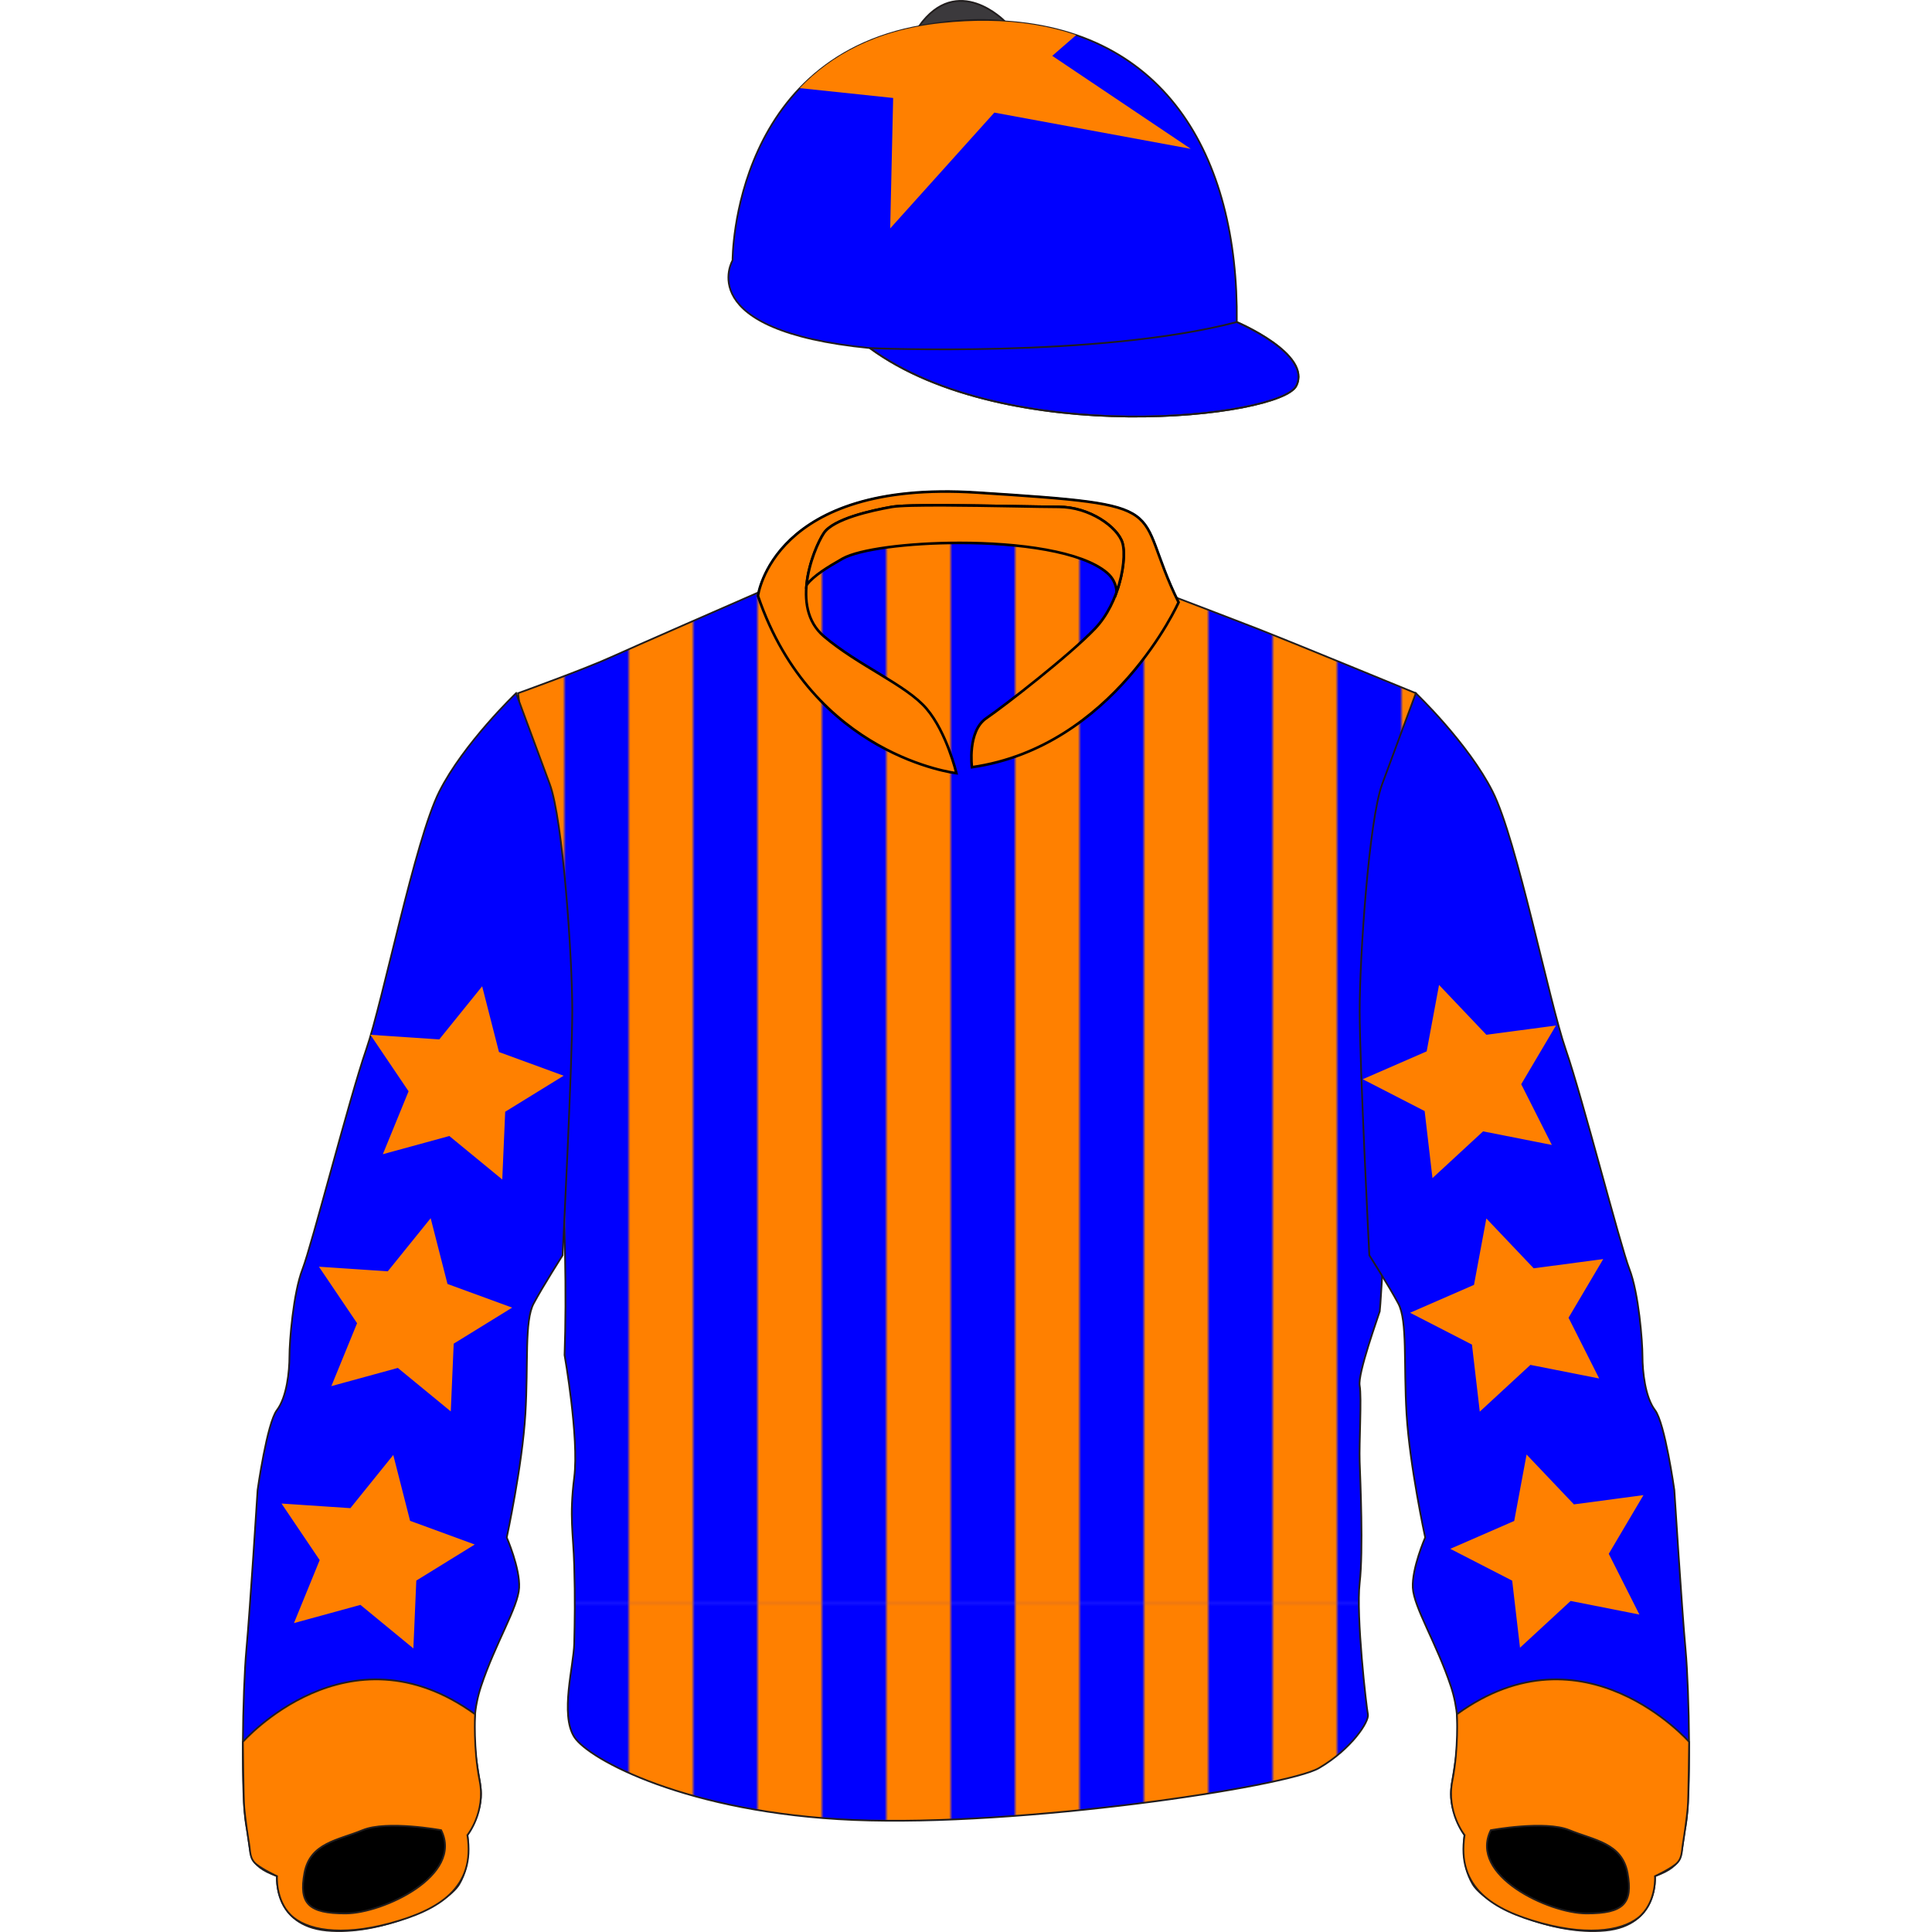 <?xml version="1.0" encoding="utf-8"?>
<svg xmlns="http://www.w3.org/2000/svg" xmlns:xlink="http://www.w3.org/1999/xlink" xmlns:cc="http://creativecommons.org/ns#" xmlns:dc="http://purl.org/dc/elements/1.1/" xmlns:rdf="http://www.w3.org/1999/02/22-rdf-syntax-ns#" version="1.1" viewBox="0 0 277.95 370.84" xml:space="preserve" height="600" width="600">
	<defs>	<pattern patternUnits="userSpaceOnUse" width="40.00" height="456.923" patternTransform="matrix(0.618,0,0,0.618,-370.718,25.577)" id="BODY-STRIPES"><rect y="0" x="0" height="456.923" width="40" id="BODY_BASE_STRIPE" style="fill:#0000FF;fill-opacity:1"/><rect y="0" x="0" height="456.923" width="20" id="BODY_PATTERN_STRIPE" style="fill:#FF8000;fill-opacity:1"/>
</pattern></defs>
	<path id="body" d="M 135.753 94.349 C 105.23 94.099 99.961 110.227 99.18 113.688 C 95.079 115.478 75.411 124.063 70.784 126.165 C 65.664 128.491 52.99 133.056 52.99 133.056 C 52.99 133.056 63.582 212.366 61.922 260.094 C 61.922 260.094 64.731 275.941 63.776 283.579 C 62.82 291.218 63.593 294.205 63.776 300.517 C 63.958 306.826 63.877 311.142 63.776 315.46 C 63.673 319.778 61.035 329.075 63.776 333.394 C 66.517 337.711 85.573 348.007 117.427 349.335 C 149.282 350.663 200.476 343.024 206.732 339.371 C 212.99 335.717 216.402 330.405 216.118 329.075 C 215.834 327.747 213.811 310.146 214.539 303.837 C 215.265 297.526 214.664 284.244 214.539 280.59 C 214.412 276.938 214.949 268.302 214.539 265.978 C 214.128 263.652 218.11 252.693 218.393 251.697 C 218.678 250.701 225.323 133.056 225.323 133.056 C 225.323 133.056 200.475 122.845 195.356 120.853 C 191.018 119.164 182.322 115.848 179.35 114.715 C 170.94 97.042 179.575 97.024 141.028 94.545 C 139.191 94.427 137.434 94.363 135.753 94.349 Z" style="fill:url(#BODY-STRIPES);stroke:#211d1d;stroke-miterlimit:10;stroke-width:0.333"/>
	<path id="cap" d="M 143.192 3.994 C 140.33 3.959 137.33 4.104 134.187 4.439 C 93.964 8.727 94.168 49.973 94.168 49.973 C 94.168 49.973 86.203 63.448 120.508 66.81 C 146.731 86.058 199.322 80.192 202.384 74.065 C 205.447 67.94 190.951 61.815 190.951 61.815 C 191.328 29.816 176.954 4.409 143.192 3.994 Z" style="fill:#0000FF;stroke:#211d1d;stroke-miterlimit:10;stroke-width:0.333"/>
	<path id="capButton" d="M 146.445 4.11 C 146.445 4.11 137.329 -5.356 129.94 5.052 C 129.94 5.052 138.865 3.131 146.445 4.11 Z" style="fill:#3b393c;stroke:#211d1d;stroke-miterlimit:10;stroke-width:0.333"/>
	<path id="armLeft" d="M 6.723 360.121 C 6.723 360.121 5.928 369.577 16.257 370.561 C 26.585 371.545 39.298 365.637 41.682 361.697 C 44.065 357.758 43.271 352.243 43.271 352.243 C 43.271 352.243 46.25 347.711 45.853 343.575 C 45.455 339.438 43.145 331.952 45.889 323.681 C 48.634 315.407 53.003 308.513 53.202 304.769 C 53.401 301.028 50.819 295.117 50.819 295.117 C 50.819 295.117 53.798 281.33 54.394 271.481 C 54.99 261.631 54.195 253.556 55.983 250.206 C 57.771 246.858 61.546 240.949 61.546 240.949 C 61.546 240.949 63.4 204.36 63.4 194.021 C 63.4 183.681 61.603 157.299 59.086 150.525 C 56.57 143.752 52.614 133.056 52.614 133.056 C 52.614 133.056 42.549 142.682 37.874 151.952 C 33.201 161.221 27.089 192.087 23.855 201.432 C 20.619 210.777 13.428 238.941 11.631 243.577 C 9.834 248.212 9.114 257.482 9.114 260.333 C 9.114 263.186 8.618 268.177 6.708 270.673 C 4.8 273.169 3.002 286.003 3.002 286.003 C 3.002 286.003 1.564 308.82 0.846 316.663 C 0.126 324.507 -0.233 345.185 0.846 350.533 C 1.923 355.88 0.736 357.944 6.723 360.121 Z" style="fill:#0000FF;stroke:#211d1d;stroke-miterlimit:10;stroke-width:0.333"/>
	<path id="armRight" d="M 271.215 360.121 C 271.215 360.121 272.01 369.577 261.681 370.561 C 251.351 371.545 238.638 365.637 236.256 361.697 C 233.872 357.758 234.667 352.243 234.667 352.243 C 234.667 352.243 231.688 347.711 232.084 343.575 C 232.481 339.438 234.793 331.952 232.048 323.681 C 229.303 315.407 224.933 308.513 224.736 304.769 C 224.536 301.028 227.119 295.117 227.119 295.117 C 227.119 295.117 224.139 281.33 223.543 271.481 C 222.948 261.631 223.743 253.556 221.955 250.206 C 220.167 246.858 216.392 240.949 216.392 240.949 C 216.392 240.949 214.538 204.36 214.538 194.021 C 214.538 183.681 216.335 157.299 218.852 150.525 C 221.368 143.752 225.323 133.056 225.323 133.056 C 225.323 133.056 235.389 142.682 240.062 151.952 C 244.737 161.221 250.849 192.087 254.083 201.432 C 257.319 210.777 264.51 238.941 266.306 243.577 C 268.104 248.212 268.823 257.482 268.823 260.333 C 268.823 263.186 269.319 268.177 271.228 270.673 C 273.138 273.169 274.935 286.003 274.935 286.003 C 274.935 286.003 276.374 308.82 277.092 316.663 C 277.811 324.507 278.171 345.185 277.092 350.533 C 276.014 355.88 277.2 357.944 271.215 360.121 Z" style="fill:#0000FF;stroke:#211d1d;stroke-miterlimit:10;stroke-width:0.333"/>
<g id="ARM-STARS">
<path id="arm_star1" style="fill:#FF8000;stroke:#FF8000;stroke-width:0.618" d="m 50.214,226.814 -11.461,-9.581 -14.39,4.01 5.57,-13.861 -8.26,-12.447 14.904,1.014 9.285,-11.702 3.641,14.488 13.999,5.214 -12.654,7.94 z" transform="matrix(0.86,0,0,0.845,6.536,34.202)"/>
<path id="arm_star2" style="fill:#FF8000;stroke:#FF8000;stroke-width:0.618" transform="matrix(0.86,0,0,0.845,-3.348,78.717)" d="m 50.214,226.814 -11.461,-9.581 -14.39,4.01 5.57,-13.861 -8.26,-12.447 14.904,1.014 9.285,-11.702 3.641,14.488 13.999,5.214 -12.654,7.94 z"/>
<path id="arm_star3" style="fill:#FF8000;stroke:#FF8000;stroke-width:0.618" transform="matrix(0.86,0,0,0.846,-10.527,123.982)" d="m 50.214,226.814 -11.461,-9.581 -14.39,4.01 5.57,-13.861 -8.26,-12.447 14.904,1.014 9.285,-11.702 3.641,14.488 13.999,5.214 -12.654,7.94 z"/>
<path id="arm_star4" style="fill:#FF8000;stroke:#FF8000;stroke-width:0.618" d="m 136.824,208.152 -14.196,-2.916 -10.45,10.041 -1.614,-14.402 -12.779,-6.836 13.199,-5.985 2.552,-14.266 9.771,10.703 14.356,-1.981 -7.16,12.6 z" transform="matrix(0.901,0,0,0.866,136.734,83.96)"/>
<path id="arm_star5" style="fill:#FF8000;stroke:#FF8000;stroke-width:0.618" transform="matrix(0.901,0,0,0.866,127.652,39.135)" d="m 136.824,208.152 -14.196,-2.916 -10.45,10.041 -1.614,-14.402 -12.779,-6.836 13.199,-5.985 2.552,-14.266 9.771,10.703 14.356,-1.981 -7.16,12.6 z"/>
<path style="fill:#FF8000;stroke:#FF8000;stroke-width:0.618" id="arm_star6" transform="matrix(0.901,0,0,0.866,144.455,129.273)" d="m 136.824,208.152 -14.196,-2.916 -10.45,10.041 -1.614,-14.402 -12.779,-6.836 13.199,-5.985 2.552,-14.266 9.771,10.703 14.356,-1.981 -7.16,12.6 z"/>
</g><g id="CAP-STAR">
<path id="CAP-STAR-PATH" style="fill:#FF8000;fill-opacity:1;stroke:none;stroke-width:1;stroke-linecap:butt;stroke-linejoin:miter;stroke-miterlimit:4;stroke-dasharray:none;stroke-opacity:1" d="m 306.822,6.463 c -4.629,-0.057 -9.484,0.177 -14.568,0.719 -20.353,2.17 -34.308,10.189 -43.877,20.186 l 29.029,3.062 -0.92,40.52 32.35,-35.98 61.008,11.26 -43.02,-28.883 7.422,-6.449 C 326.17,8.133 317.047,6.589 306.822,6.463 Z" transform="matrix(0.618,0,0,0.618,-46.445,0)"/>
</g><g id="COLLAR">
	<path id="collarMain" d="M 140.112 147.266 C 140.112 147.266 139.195 140.389 142.863 137.868 C 146.529 135.346 158.909 125.719 163.722 120.676 C 168.535 115.632 169.911 107.152 168.994 104.171 C 168.078 101.191 162.721 97.295 156.804 97.295 C 150.885 97.295 128.65 96.607 124.754 97.295 C 120.856 97.983 113.522 99.587 111.687 102.338 C 109.854 105.088 105.04 116.473 111.687 122.128 C 118.335 127.782 127.504 131.449 131.402 136.034 C 135.297 140.618 137.132 148.413 137.132 148.413 C 137.132 148.413 109.547 145.226 99.041 114.383 C 99.041 114.383 101.832 92.022 141.028 94.545 C 180.227 97.066 170.621 97.029 179.779 115.615 C 179.779 115.615 167.39 143.37 140.112 147.266 Z" style="fill:#FF8000;stroke:#000000;stroke-miterlimit:10;stroke-width:0.5"/>
	<path id="collarBack" d="M 135.046 96.993 C 130.254 96.973 126.215 97.037 124.754 97.295 C 120.856 97.983 113.522 99.588 111.687 102.338 C 110.685 103.842 108.803 107.926 108.378 112.243 C 109.848 110.446 112.251 108.955 115.268 107.239 C 118.435 105.439 127.786 104.203 137.769 104.205 C 149.084 104.207 161.209 105.798 166.063 109.959 C 167.21 110.942 167.778 112.179 167.897 113.59 C 169.259 109.757 169.546 105.966 168.994 104.171 C 168.078 101.191 162.721 97.295 156.804 97.295 C 153.104 97.295 143.031 97.027 135.046 96.993 Z" style="fill:#FF8000;stroke:#000000;stroke-miterlimit:10;stroke-width:0.5"/>
</g><g id="CUFFS">
   <path id="cuffLeft" d="M 44.743 329.043 C 20.348 311.35 0.174 334.35 0.174 334.35 C 0.174 334.35 0.278 345.133 0.44 347.004 C 0.604 348.875 1.106 352.358 1.368 353.914 C 1.631 355.47 1.448 356.809 2.808 357.882 C 4.168 358.956 6.723 360.122 6.723 360.122 C 6.723 360.122 6.408 364.633 9.334 367.561 C 12.259 370.486 18.919 371.734 28.372 369.181 C 37.825 366.63 44.862 362.348 43.271 352.242 C 43.271 352.242 46.833 347.848 45.614 341.779 C 44.394 335.709 44.743 329.043 44.743 329.043 Z" style="fill:#FF8000;stroke:#211d1d;stroke-miterlimit:10;stroke-width:0.333"/>
   <path id="cuffRight" d="M 233.203 329.043 C 257.6 311.35 277.774 334.35 277.774 334.35 C 277.774 334.35 277.669 345.133 277.506 347.004 C 277.342 348.875 276.841 352.358 276.578 353.914 C 276.315 355.47 276.498 356.809 275.138 357.882 C 273.779 358.956 271.223 360.122 271.223 360.122 C 271.223 360.122 271.538 364.633 268.613 367.561 C 265.686 370.486 259.026 371.734 249.575 369.181 C 240.121 366.63 233.084 362.348 234.675 352.242 C 234.675 352.242 231.114 347.848 232.334 341.779 C 233.552 335.709 233.203 329.043 233.203 329.043 Z" style="fill:#FF8000;stroke:#211d1d;stroke-miterlimit:10;stroke-width:0.333"/>
</g><g id="PEAK">
<path id="peak_path" d="M 190.95 61.815 C 190.95 61.815 205.447 67.94 202.384 74.065 C 199.322 80.192 146.731 86.058 120.508 66.811 C 120.508 66.811 164.407 68.757 190.95 61.815 Z" style="fill:none;stroke:#211d1d;stroke-miterlimit:10;stroke-width:0.333"/>
</g><g id="CUFF-SHADOWS">
   <path id="cuffShadow1" d="M 38.236 351.3 C 38.236 351.3 27.809 349.365 23.136 351.3 C 18.463 353.233 13.069 353.716 11.991 359.52 C 10.912 365.322 12.71 367.3 19.9 367.277 C 27.09 367.256 42.549 360.002 38.236 351.3 Z" style="fill:#none;fill-opacity:0;stroke:#211d1d;stroke-miterlimit:10;stroke-width:0.333"/>
   <path id="cuffShadow2" d="M 239.709 351.3 C 239.709 351.3 250.135 349.365 254.809 351.3 C 259.482 353.233 264.875 353.716 265.954 359.52 C 267.032 365.322 265.235 367.3 258.045 367.277 C 250.854 367.256 235.396 360.002 239.709 351.3 Z" style="fill:#none;fill-opacity:0;stroke:#211d1d;stroke-miterlimit:10;stroke-width:0.333"/>
</g></svg>
